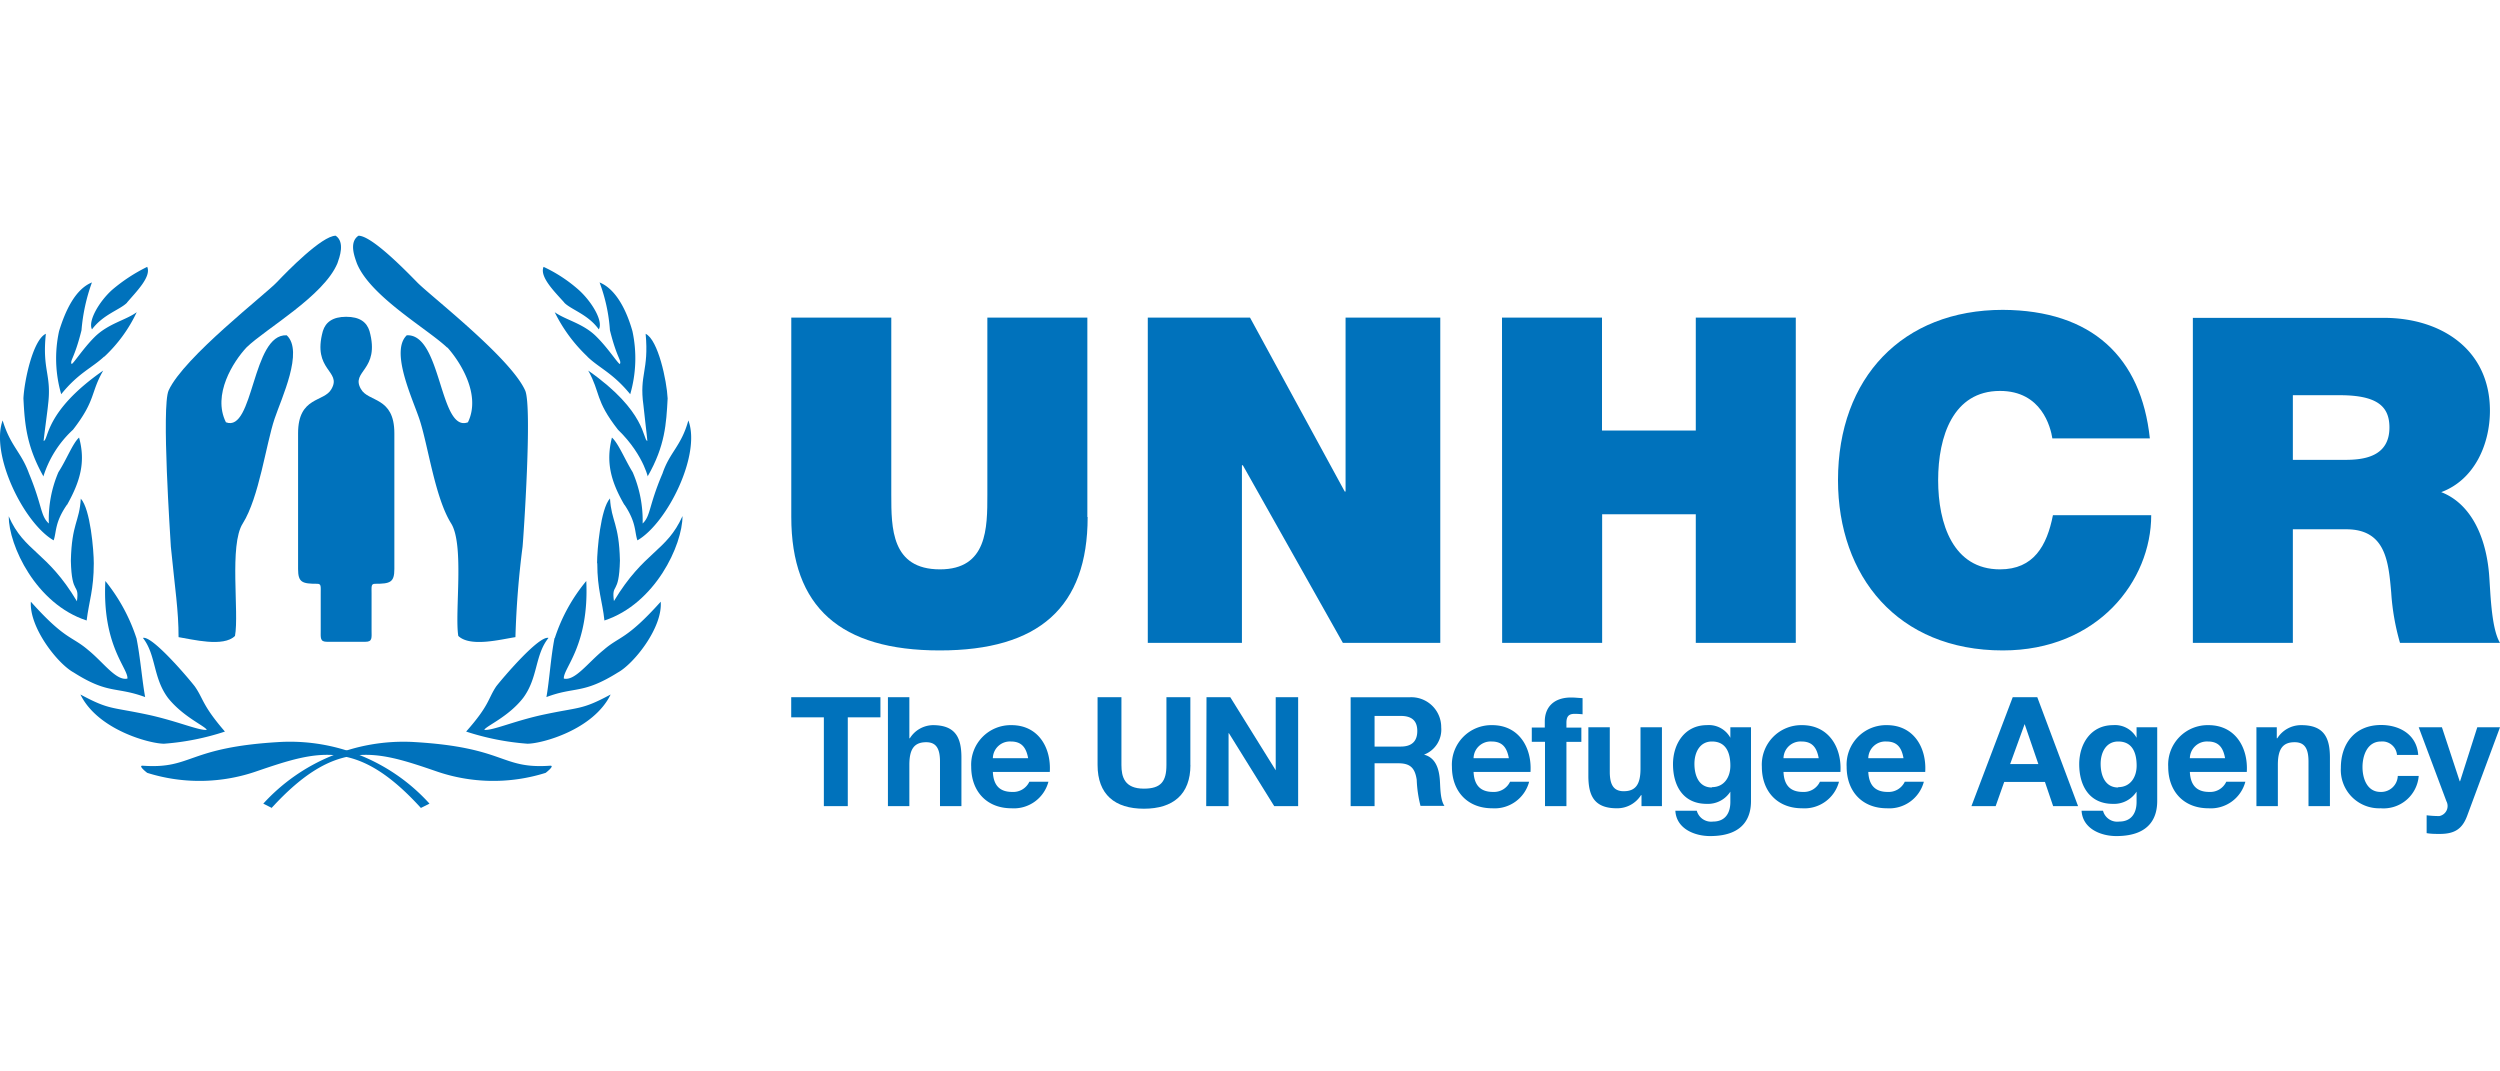 <svg id="svg2" xmlns="http://www.w3.org/2000/svg" xmlns:xlink="http://www.w3.org/1999/xlink" viewBox="0 0 350 150"><defs><style>.cls-1{fill:none;}.cls-2{clip-path:url(#clip-path);}.cls-3{fill:#0072bc;}</style><clipPath id="clip-path"><rect class="cls-1" x="-9.22" y="23.74" width="376.44" height="110.8"/></clipPath></defs><g id="g10"><g id="g112"><g class="cls-2"><g id="g114"><g id="g120"><path id="path122" class="cls-3" d="M51.16,89.85c1,0,.86-.56.86-1.61V83.12c0-1.05-.09-1.39.51-1.39,2.1,0,2.68-.2,2.68-2.07v-19c0-5.18-3.66-4.32-4.69-6.21-1.46-2.56,2.74-2.56,1.21-8.1-.39-1.26-1.37-2-3.27-2s-2.88.77-3.26,2c-1.53,5.54,2.68,5.54,1.21,8.1-1,1.89-4.68,1-4.68,6.21v19c0,1.87.56,2.07,2.67,2.07.59,0,.5.34.5,1.39v5.12c0,1.05-.12,1.61.87,1.61h5.39"/></g><g id="g124"><path id="path126" class="cls-3" d="M34.52,48.63c-1.87,2-4.82,6.63-2.89,10.49,3.92,1.51,3.62-12.42,8.51-12.18,2.41,2.23-.73,8.8-1.7,11.69-1.2,3.57-2.16,11-4.45,14.65-1.93,3-.49,12.49-1.09,15.75-1.62,1.62-6,.47-7.9.17,0-3.74-.49-6.69-1.08-12.66-.06-1.2-1.33-19.65-.31-21.88,2.12-4.65,13.63-13.51,15.2-15.2C40.19,38,45.08,33,47,33c1.32.91.54,3,.24,3.86C45.32,41.45,37.24,46,34.52,48.63"/></g><g id="g128"><path id="path130" class="cls-3" d="M62.62,48.63c1.8,2,4.77,6.63,2.89,10.49-4,1.51-3.67-12.42-8.56-12.18-2.35,2.23.78,8.8,1.75,11.69,1.21,3.57,2.17,11,4.46,14.65,1.87,3,.48,12.49,1,15.75,1.69,1.62,6,.47,8,.17a126.67,126.67,0,0,1,1-12.66c.12-1.2,1.38-19.65.36-21.88C71.42,50,59.91,41.15,58.34,39.46,56.9,38,52.07,33,50.19,33c-1.37.91-.53,3-.23,3.86,1.87,4.64,9.95,9.22,12.66,11.82"/></g><g id="g132"><path id="path134" class="cls-3" d="M17.78,42.38c-1,1-3.33,1.63-4.9,3.73-.6-1.14,1-3.91,2.84-5.55a23.5,23.5,0,0,1,4.89-3.2c.61,1.39-1.57,3.51-2.83,5"/></g><g id="g136"><path id="path138" class="cls-3" d="M14.57,49.93c-1.74,1.62-3.61,2.29-6,5.26a17.94,17.94,0,0,1-.3-8.83c.85-2.77,2.23-5.86,4.6-6.82a25.77,25.77,0,0,0-1.46,6.7c-1,4-1.63,4.17-1.39,4.72.24,0,1.57-2.12,3.2-3.75,1.94-1.93,4.35-2.36,5.92-3.5a20.38,20.38,0,0,1-4.53,6.22"/></g><g id="g140"><path id="path142" class="cls-3" d="M6.06,66.66c-2.36-4.23-2.6-7.31-2.78-10.88.12-2.47,1.33-8.21,3.14-9.05-.54,5.19.85,5.67.3,10,0,.24-.61,4.71-.61,5,.73-.12.07-4.11,8.34-9.85-1.81,3.14-1,4.11-4.23,8.28a15,15,0,0,0-4.16,6.58"/></g><g id="g144"><path id="path146" class="cls-3" d="M9.38,70.65c-1.75,2.54-1.45,3.81-1.87,5-4.18-2.41-8.88-12-7.14-16.79,1.1,3.62,2.6,4.41,3.69,7.43,1.88,4.53,1.58,5.92,2.78,7a16.72,16.72,0,0,1,1.34-7.19c1.14-1.75,2-4.05,2.89-4.84.91,3.33.24,6-1.69,9.43"/></g><g id="g148"><path id="path150" class="cls-3" d="M13.13,78.87c0,3.68-.67,5.31-1,8C5,84.55,1.22,76.33,1.22,72.28c2.18,5,5.38,4.89,9.55,11.9.36-2.66-.73-.67-.85-5.67.12-5.26,1.21-5.45,1.39-8.7,1.34,1.44,1.82,7.25,1.82,9.06"/></g><g id="g152"><path id="path154" class="cls-3" d="M19.1,89.31c.55,2.72.79,5.93,1.22,8.28-4.11-1.51-5.15-.36-10-3.44-2.24-1.21-6.23-6.28-6-9.91C9.14,89.62,10,89,12.34,91c2.17,1.76,3.93,4.36,5.5,4,.12-1.45-3.56-4.6-3.09-13.66a25.13,25.13,0,0,1,4.35,8"/></g><g id="g156"><path id="path158" class="cls-3" d="M27.26,96.08c1.27,1.81,1,2.6,4.23,6.34a35.51,35.51,0,0,1-8.52,1.7c-2,0-9.3-1.94-11.71-6.89,4.16,2.23,4.22,1.69,9.78,2.9,4,.91,6.83,2.17,7.91,2.05-.24-.54-3.31-1.81-5.43-4.47-2.12-2.84-1.64-6-3.51-8.4,1.27-.36,6.22,5.45,7.25,6.77"/></g><g id="g160"><path id="path162" class="cls-3" d="M79,42.38c1,1,3.32,1.63,4.83,3.73.67-1.14-1-3.91-2.84-5.55a20.36,20.36,0,0,0-4.89-3.2c-.6,1.39,1.57,3.51,2.9,5"/></g><g id="g164"><path id="path166" class="cls-3" d="M82.23,49.93c1.69,1.62,3.57,2.29,6,5.26a18,18,0,0,0,.31-8.83c-.78-2.77-2.24-5.86-4.6-6.82a23.55,23.55,0,0,1,1.45,6.7c1,4,1.64,4.17,1.4,4.72-.25,0-1.58-2.12-3.21-3.75-1.87-1.93-4.29-2.36-5.92-3.5a21.7,21.7,0,0,0,4.59,6.22"/></g><g id="g168"><path id="path170" class="cls-3" d="M90.69,66.66c2.42-4.23,2.59-7.31,2.78-10.88-.12-2.47-1.33-8.21-3.08-9.05.48,5.19-.91,5.67-.31,10,0,.24.55,4.71.55,5-.66-.12-.06-4.11-8.28-9.85,1.76,3.14.91,4.11,4.17,8.28,3.87,3.74,4.35,7.42,4.17,6.58"/></g><g id="g172"><path id="path174" class="cls-3" d="M87.42,70.65c1.7,2.54,1.4,3.81,1.82,5,4.17-2.41,8.94-12,7.13-16.79-1,3.62-2.6,4.41-3.62,7.43-1.94,4.53-1.64,5.92-2.78,7a17.06,17.06,0,0,0-1.4-7.19c-1.08-1.75-2-4.05-2.9-4.84-.84,3.33-.24,6,1.75,9.43"/></g><g id="g176"><path id="path178" class="cls-3" d="M83.62,78.87c0,3.68.72,5.31,1,8,7.13-2.35,10.93-10.57,10.93-14.62-2.23,5-5.38,4.89-9.6,11.9-.36-2.66.72-.67.84-5.67-.12-5.26-1.2-5.45-1.39-8.7-1.32,1.44-1.81,7.25-1.81,9.06"/></g><g id="g180"><path id="path182" class="cls-3" d="M77.64,89.31c-.54,2.72-.72,5.93-1.14,8.28,4-1.51,5.07-.36,10-3.44,2.23-1.21,6.29-6.28,6-9.91-4.83,5.38-5.73,4.78-8,6.76-2.18,1.76-4,4.36-5.56,4-.12-1.45,3.56-4.6,3.14-13.66a24.16,24.16,0,0,0-4.41,8"/></g><g id="g184"><path id="path186" class="cls-3" d="M69.48,96.08c-1.21,1.81-.91,2.6-4.22,6.34a36.16,36.16,0,0,0,8.58,1.7c2,0,9.24-1.94,11.65-6.89-4.16,2.23-4.23,1.69-9.78,2.9-4,.91-6.77,2.17-7.91,2.05.24-.54,3.37-1.81,5.44-4.47,2.11-2.84,1.62-6,3.55-8.4-1.32-.36-6.27,5.45-7.31,6.77"/></g><g id="g188"><path id="path190" class="cls-3" d="M38.07,113.12l-1.21-.61a26.58,26.58,0,0,1,20.85-8.64C70.88,104.6,70,107.69,77,107.2c.78-.06-.61,1-.61,1a24.38,24.38,0,0,1-15.4-.25c-8.46-2.9-14-4.65-23,5.2"/></g><g id="g192"><path id="path194" class="cls-3" d="M58.91,113.12l1.22-.61a26.36,26.36,0,0,0-20.79-8.64C26.12,104.6,27,107.69,20,107.2c-.78-.06.61,1,.61,1a24.38,24.38,0,0,0,15.4-.25c8.51-2.9,14-4.65,22.95,5.2"/></g><g id="g196"><path id="path198" class="cls-3" d="M152.27,72.38c0,12.62-6.81,18.68-20.71,18.68S110.78,85,110.78,72.38V44.46h14v24.8c0,4.65,0,10.45,6.82,10.45,6.63,0,6.63-5.8,6.63-10.45V44.46h14V72.38"/></g><g id="g200"><path id="path202" class="cls-3" d="M160.69,44.46H175l13.26,24.35h.12V44.46h13.26V90H188l-14-24.86h-.13V90H160.69Z"/></g><g id="g204"><path id="path206" class="cls-3" d="M210.28,44.46h14V60.27h13.13V44.46h14V90h-14v-18H224.3V90h-14Z"/></g><g id="g208"><path id="path210" class="cls-3" d="M287.34,61.42c-.26-1.66-1.53-6.69-7.34-6.69-6.56,0-8.66,6.36-8.66,12.49s2.1,12.49,8.66,12.49c4.73,0,6.57-3.32,7.41-7.58h13.76c0,9.17-7.46,18.93-20.78,18.93-14.72,0-23.07-10.39-23.07-23.84,0-14.35,9.05-23.84,23.07-23.84,12.49.06,19.38,6.63,20.59,18H287.34"/></g><g id="g212"><path id="path214" class="cls-3" d="M307,90h14V74.1h7.47c5.54,0,5.92,4.53,6.3,8.86A32.78,32.78,0,0,0,336,90h14c-1.28-2.1-1.34-7.52-1.54-9.75-.51-5.67-2.86-9.88-6.69-11.35,4.65-1.72,6.82-6.69,6.82-11.4,0-8.61-6.89-13-14.85-13H307V90m14-34.67h6.57c5.36,0,6.95,1.65,6.95,4.52,0,4.08-3.57,4.53-6.18,4.53h-7.34Z"/></g><g id="g216"><path id="path218" class="cls-3" d="M115.34,100.43h-4.57V97.61h12.49v2.82h-4.57v12.43h-3.35Z"/></g><g id="g220"><path id="path222" class="cls-3" d="M124.31,97.61h3v5.75h.07a3.88,3.88,0,0,1,3.22-1.84c3.23,0,4,1.82,4,4.55v6.79h-3v-6.24c0-1.81-.53-2.71-1.93-2.71-1.65,0-2.36.92-2.36,3.16v5.79h-3V97.61"/></g><g id="g224"><path id="path226" class="cls-3" d="M143.94,106.15c-.28-1.54-.95-2.34-2.42-2.34a2.39,2.39,0,0,0-2.52,2.34h4.94M139,108.07c.09,1.93,1,2.8,2.71,2.8a2.49,2.49,0,0,0,2.4-1.43h2.67a5,5,0,0,1-5.17,3.72c-3.48,0-5.64-2.39-5.64-5.81a5.54,5.54,0,0,1,5.64-5.83c3.76,0,5.57,3.16,5.36,6.55Z"/></g><g id="g228"><path id="path230" class="cls-3" d="M166.66,107.1c0,4.12-2.43,6.12-6.51,6.12s-6.49-2-6.49-6.12V97.61H157v9.49c0,1.66.43,3.31,3.14,3.31,2.39,0,3.16-1,3.16-3.31V97.61h3.35v9.49"/></g><g id="g232"><path id="path234" class="cls-3" d="M168.91,97.61h3.33l6.36,10.23h0V97.61h3.14v15.25h-3.35l-6.34-10.21H172v10.21h-3.13Z"/></g><g id="g236"><path id="path238" class="cls-3" d="M189.09,112.86h3.35v-6h3.35c1.69,0,2.31.71,2.55,2.31a17.22,17.22,0,0,0,.53,3.65h3.35c-.6-.86-.57-2.65-.64-3.61-.11-1.54-.57-3.14-2.22-3.56v0a3.74,3.74,0,0,0,2.41-3.82,4.19,4.19,0,0,0-4.46-4.21h-8.22v15.25m3.35-12.64h3.67c1.5,0,2.31.64,2.31,2.11s-.81,2.18-2.31,2.18h-3.67Z"/></g><g id="g240"><path id="path242" class="cls-3" d="M214.27,108.07c.21-3.39-1.61-6.55-5.36-6.55a5.53,5.53,0,0,0-5.64,5.83c0,3.42,2.16,5.81,5.64,5.81a5,5,0,0,0,5.17-3.72h-2.67a2.5,2.5,0,0,1-2.39,1.43c-1.69,0-2.63-.87-2.72-2.8h8m-8-1.92a2.39,2.39,0,0,1,2.52-2.34c1.48,0,2.14.8,2.42,2.34Z"/></g><g id="g244"><path id="path246" class="cls-3" d="M216.27,103.85h-1.82v-2h1.82V101c0-1.94,1.21-3.35,3.69-3.35.53,0,1.09.07,1.6.09V100a9.92,9.92,0,0,0-1.11-.06c-.81,0-1.15.34-1.15,1.26v.66h2.09v2H219.3v9h-3v-9"/></g><g id="g248"><path id="path250" class="cls-3" d="M232.69,112.86h-2.88v-1.54h-.07a3.93,3.93,0,0,1-3.37,1.84c-3.23,0-4-1.82-4-4.55v-6.79h3v6.23c0,1.82.54,2.72,1.95,2.72,1.64,0,2.35-.92,2.35-3.16v-5.79h3v11"/></g><g id="g252"><path id="path254" class="cls-3" d="M245.14,101.82h-2.89v1.47h0a3.42,3.42,0,0,0-3.29-1.77c-3.09,0-4.74,2.61-4.74,5.47,0,3,1.41,5.55,4.72,5.55a3.73,3.73,0,0,0,3.31-1.71h0v1.45c0,1.58-.74,2.74-2.43,2.74a2.08,2.08,0,0,1-2.27-1.52h-3c.14,2.52,2.68,3.55,4.87,3.55,5.08,0,5.72-3.08,5.72-4.9V101.82m-5.47,8.43c-1.86,0-2.45-1.72-2.45-3.31s.74-3.13,2.45-3.13c2,0,2.58,1.6,2.58,3.39,0,1.58-.85,3-2.58,3"/></g><g id="g256"><path id="path258" class="cls-3" d="M257.66,108.07c.21-3.39-1.61-6.55-5.37-6.55a5.53,5.53,0,0,0-5.63,5.83c0,3.42,2.15,5.81,5.63,5.81a5,5,0,0,0,5.17-3.72h-2.67a2.48,2.48,0,0,1-2.39,1.43c-1.69,0-2.63-.87-2.71-2.8h8m-8-1.92a2.39,2.39,0,0,1,2.52-2.34c1.47,0,2.13.8,2.41,2.34Z"/></g><g id="g260"><path id="path262" class="cls-3" d="M269.53,108.07c.21-3.39-1.61-6.55-5.36-6.55a5.53,5.53,0,0,0-5.64,5.83c0,3.42,2.15,5.81,5.64,5.81a5,5,0,0,0,5.17-3.72h-2.67a2.5,2.5,0,0,1-2.4,1.43c-1.68,0-2.62-.87-2.71-2.8h8m-8-1.92a2.39,2.39,0,0,1,2.52-2.34c1.48,0,2.14.8,2.41,2.34Z"/></g><g id="g264"><path id="path266" class="cls-3" d="M276,112.86h3.39l1.2-3.39h5.7l1.15,3.39h3.49l-5.71-15.25h-3.44Zm7.45-11.49h0l1.92,5.6h-3.95Z"/></g><g id="g268"><path id="path270" class="cls-3" d="M302,101.82h-2.88v1.47h0a3.44,3.44,0,0,0-3.29-1.77c-3.1,0-4.74,2.61-4.74,5.47,0,3,1.41,5.55,4.71,5.55a3.75,3.75,0,0,0,3.32-1.71h0v1.45c0,1.58-.75,2.74-2.43,2.74a2.06,2.06,0,0,1-2.27-1.52h-3c.15,2.52,2.69,3.55,4.87,3.55,5.08,0,5.72-3.08,5.72-4.9V101.82m-5.46,8.43c-1.86,0-2.46-1.72-2.46-3.31s.75-3.13,2.46-3.13c2,0,2.58,1.6,2.58,3.39,0,1.58-.86,3-2.58,3"/></g><g id="g272"><path id="path274" class="cls-3" d="M314.55,108.07c.21-3.39-1.6-6.55-5.36-6.55a5.53,5.53,0,0,0-5.64,5.83c0,3.42,2.15,5.81,5.64,5.81a5,5,0,0,0,5.16-3.72h-2.67a2.48,2.48,0,0,1-2.39,1.43c-1.68,0-2.62-.87-2.71-2.8h8m-8-1.92a2.39,2.39,0,0,1,2.52-2.34c1.47,0,2.14.8,2.41,2.34Z"/></g><g id="g276"><path id="path278" class="cls-3" d="M315.87,101.82h2.88v1.54h.07a3.93,3.93,0,0,1,3.37-1.84c3.22,0,4,1.82,4,4.55v6.79h-3v-6.24c0-1.81-.53-2.71-1.94-2.71-1.64,0-2.35.92-2.35,3.16v5.79h-3v-11"/></g><g id="g280"><path id="path282" class="cls-3" d="M335.58,105.71a2.06,2.06,0,0,0-2.24-1.9c-1.94,0-2.59,2-2.59,3.58s.63,3.48,2.52,3.48a2.33,2.33,0,0,0,2.42-2.24h2.93a4.94,4.94,0,0,1-5.32,4.53,5.37,5.37,0,0,1-5.58-5.66c0-3.44,2-6,5.64-6,2.61,0,5,1.37,5.19,4.19h-3"/></g><g id="g284"><path id="path286" class="cls-3" d="M345.39,114.25c-.67,1.77-1.71,2.5-3.81,2.5-.62,0-1.23,0-1.85-.11v-2.5a14.63,14.63,0,0,0,1.77.11,1.43,1.43,0,0,0,1-2.07l-3.88-10.36h3.25l2.49,7.56h.05l2.41-7.56H350l-4.61,12.43"/></g></g></g></g></g></svg>